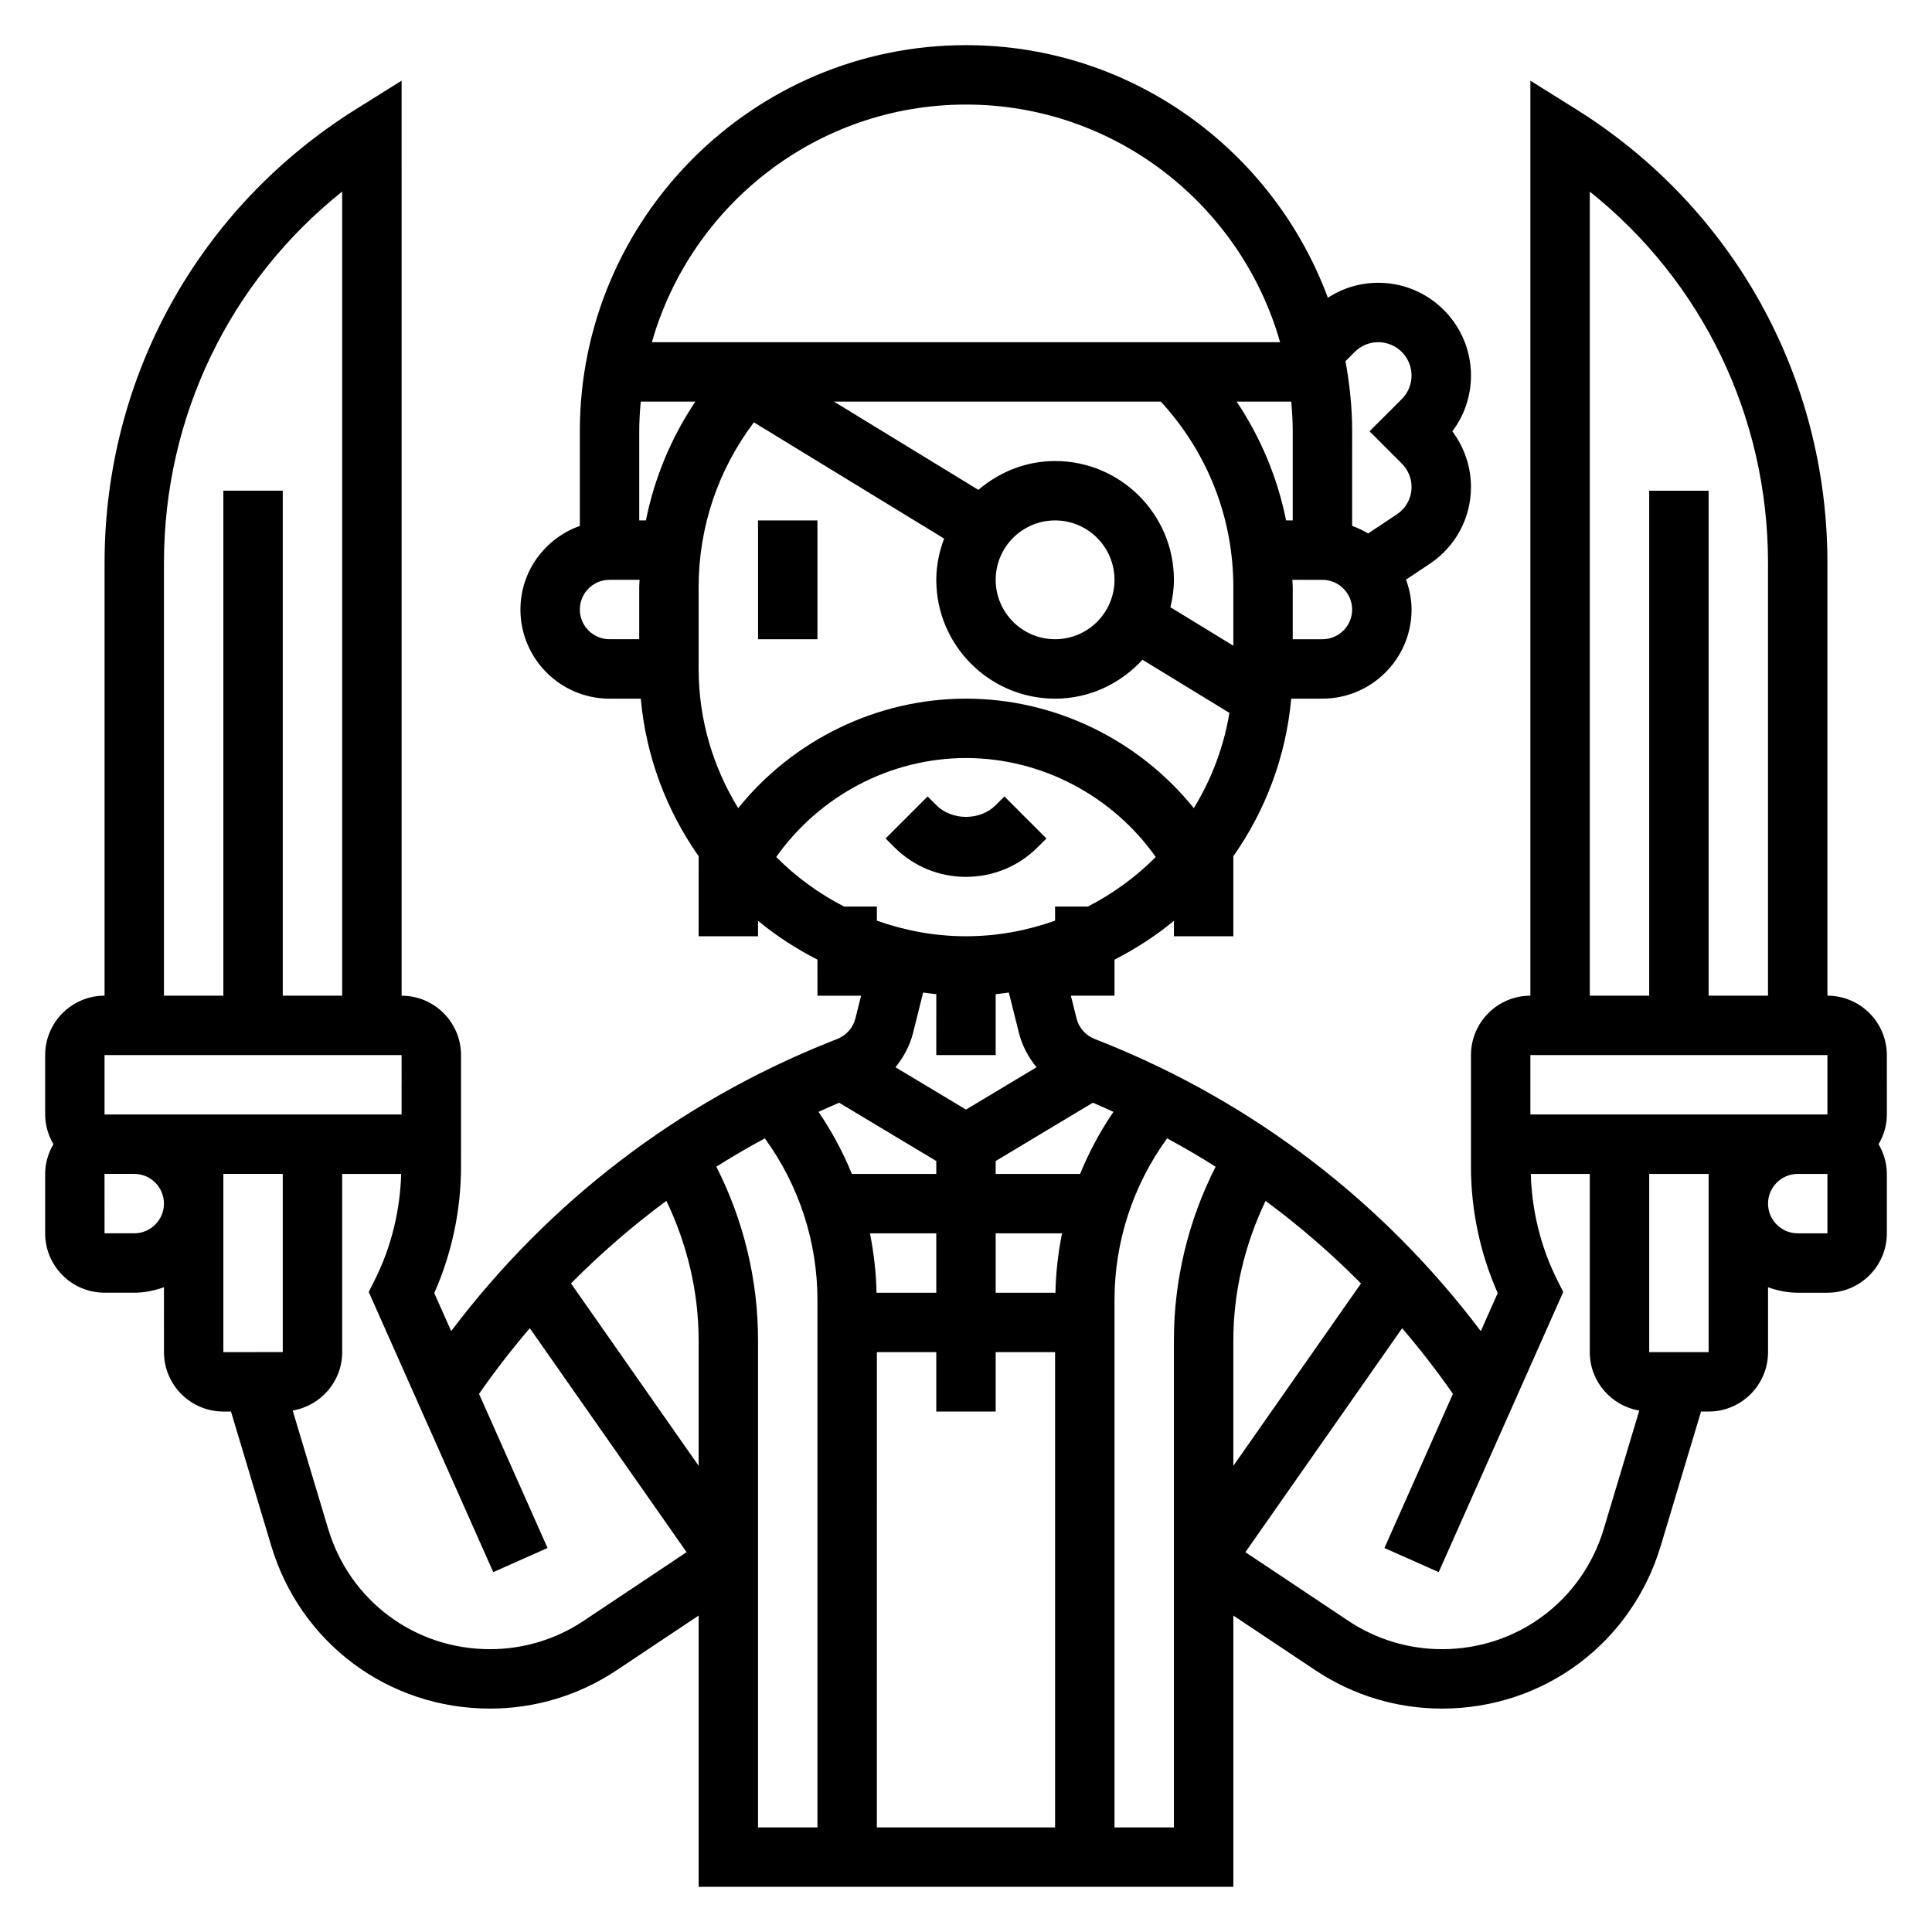 <?xml version="1.0" encoding="UTF-8"?>
<!-- Uploaded to: ICON Repo, www.svgrepo.com, Generator: ICON Repo Mixer Tools -->
<svg fill="#000000" width="800px" height="800px" version="1.1" viewBox="144 144 512 512" xmlns="http://www.w3.org/2000/svg">
 <g>
  <path d="m344.89 281.92h15.742v31.488h-15.742z"/>
  <path d="m400 376.38c7.18 0 13.934-2.793 19.004-7.871l2.305-2.305-11.133-11.133-2.305 2.305c-4.141 4.141-11.602 4.141-15.742 0l-2.305-2.305-11.133 11.133 2.305 2.305c5.07 5.074 11.824 7.871 19.004 7.871z"/>
  <path d="m644.03 423.61c0-8.684-7.062-15.742-15.742-15.742v-114.66c0-49.23-24.93-94.203-66.676-120.3l-12.047-7.527v242.49c-8.684 0-15.742 7.062-15.742 15.742v29.629c0 11.469 2.441 22.945 7.086 33.441l-4.481 10.078c-25.805-34.172-60.117-60.543-100.13-76.547l-2.289-0.914c-2.34-0.938-4.102-2.961-4.715-5.406l-1.5-6.023h11.566v-9.555c5.621-2.883 10.918-6.297 15.742-10.289v4.098h15.742v-21.215c8.461-12.043 13.941-26.309 15.344-41.762h8.273c13.02 0 23.617-10.598 23.617-23.617 0-2.793-0.574-5.441-1.465-7.926l6.32-4.211c6.82-4.551 10.891-12.152 10.891-20.348 0-5.305-1.77-10.516-4.945-14.738 3.203-4.242 4.945-9.383 4.945-14.797 0-13.551-11.023-24.57-24.57-24.57-4.816 0-9.414 1.402-13.359 3.969-14.445-39.016-51.922-66.945-95.895-66.945-56.426 0-102.34 45.91-102.34 102.34v25.066c-9.141 3.258-15.742 11.918-15.742 22.168 0 13.02 10.598 23.617 23.617 23.617h8.273c1.402 15.445 6.879 29.719 15.344 41.762l-0.008 21.211h15.742v-4.102c4.824 3.992 10.125 7.406 15.742 10.289l0.004 9.559h11.562l-1.504 6.023c-0.613 2.449-2.379 4.465-4.707 5.398l-2.297 0.914c-40.012 16.012-74.32 42.375-100.12 76.547l-4.481-10.078c4.644-10.492 7.086-21.973 7.086-33.441l0.004-13.875v-15.742c0-8.684-7.062-15.742-15.742-15.742l-0.004-242.5-12.043 7.527c-41.746 26.098-66.676 71.07-66.676 120.3v114.66c-8.684 0-15.742 7.062-15.742 15.742v15.742c0 2.883 0.836 5.551 2.188 7.871-1.355 2.328-2.191 4.996-2.191 7.875v15.742c0 8.684 7.062 15.742 15.742 15.742h7.871c2.769 0 5.398-0.566 7.871-1.449l0.004 17.199c0 8.684 7.062 15.742 15.742 15.742h2.016l10.676 35.598c7.746 25.789 31.031 43.125 57.961 43.125 11.988 0 23.594-3.512 33.566-10.164l21.734-14.492v71.887h141.7v-71.887l21.734 14.492c9.977 6.652 21.582 10.164 33.57 10.164 26.93 0 50.215-17.336 57.961-43.129l10.676-35.594h2.016c8.684 0 15.742-7.062 15.742-15.742v-17.191c2.473 0.879 5.102 1.445 7.871 1.445h7.871c8.684 0 15.742-7.062 15.742-15.742v-15.742c0-2.883-0.836-5.551-2.188-7.871 1.355-2.324 2.191-4.996 2.191-7.875zm-78.719-228.83c29.82 23.797 47.23 59.621 47.23 98.426v114.66h-15.742v-133.82h-15.742v133.82h-15.742zm-15.746 228.83h78.719v15.742h-78.719zm-44.887 60.52-33.832 48.336v-33.234c0-12.863 3.031-25.449 8.551-36.984 8.973 6.629 17.41 13.941 25.281 21.883zm-116.04-77.098c1.156 0.148 2.312 0.332 3.488 0.434l-0.004 16.145h15.742v-16.145c1.172-0.109 2.32-0.285 3.488-0.434l2.668 10.676c0.852 3.394 2.504 6.473 4.668 9.125l-18.691 11.215-18.688-11.219c2.156-2.652 3.816-5.723 4.668-9.125zm35.062 79.555h-15.832v-15.742h17.586c-1.047 5.156-1.637 10.422-1.754 15.742zm-31.578 0h-15.832c-0.117-5.32-0.707-10.586-1.754-15.742h17.586zm0-34.902v3.414h-22.371c-2.356-5.762-5.305-11.273-8.832-16.445 1.812-0.82 3.613-1.652 5.457-2.426zm-15.742 50.648h15.742v15.742h15.742v-15.742h15.742v125.95h-47.23zm53.859-47.234h-22.371v-3.418l25.75-15.453c1.844 0.77 3.637 1.605 5.457 2.426-3.531 5.172-6.481 10.684-8.836 16.445zm-30.242-125.95c-23.523 0-45.816 10.918-60.371 29.023-6.598-10.766-10.48-23.371-10.48-36.895v-21.703c0-15.973 5.188-31.117 14.641-43.648l50.414 30.805c-1.281 3.414-2.078 7.074-2.078 10.934 0 17.367 14.121 31.488 31.488 31.488 9.18 0 17.383-4.016 23.145-10.312l23.051 14.082c-1.52 9.125-4.777 17.648-9.438 25.246-14.559-18.098-36.852-29.02-60.371-29.02zm-86.191-78.719h14.469c-6.406 9.555-10.84 20.215-13.105 31.488h-1.766v-23.617c0-2.66 0.164-5.273 0.402-7.871zm172.78 7.871v23.617h-1.762c-2.266-11.273-6.707-21.93-13.105-31.488h14.469c0.234 2.598 0.398 5.211 0.398 7.871zm-34.957-7.871c12.367 13.453 19.215 30.758 19.215 49.145v15.547l-16.672-10.195c0.559-2.344 0.926-4.754 0.926-7.262 0-17.367-14.121-31.488-31.488-31.488-7.785 0-14.832 2.945-20.332 7.644l-38.273-23.391zm-28.02 31.488c8.684 0 15.742 7.062 15.742 15.742 0 8.684-7.062 15.742-15.742 15.742-8.684 0-15.742-7.062-15.742-15.742 0-8.68 7.062-15.742 15.742-15.742zm70.848 31.488h-7.871v-13.832c0-0.645-0.078-1.266-0.094-1.914l7.965 0.004c4.336 0 7.871 3.535 7.871 7.871 0.004 4.336-3.531 7.871-7.871 7.871zm8.551-76.137c1.668-1.664 3.883-2.582 6.242-2.582 4.867 0 8.824 3.957 8.824 8.824 0 2.363-0.922 4.574-2.582 6.242l-8.547 8.547 8.582 8.582c1.617 1.621 2.547 3.863 2.547 6.164 0 2.922-1.449 5.629-3.883 7.25l-7.621 5.078c-1.34-0.805-2.754-1.473-4.242-2l0.004-25.074c0-6.352-0.66-12.547-1.77-18.586zm-103.01-65.559c39.551 0 72.918 26.688 83.238 62.977h-166.48c10.32-36.293 43.691-62.977 83.242-62.977zm-102.34 133.82c0-4.336 3.535-7.871 7.871-7.871h7.965c-0.016 0.637-0.094 1.266-0.094 1.91v13.832h-7.871c-4.34 0-7.871-3.535-7.871-7.871zm52.047 65.582c11.461-16.227 30.277-26.223 50.289-26.223s38.824 9.996 50.285 26.223c-5.234 5.281-11.312 9.699-17.98 13.137h-8.691v3.738c-7.398 2.629-15.324 4.133-23.613 4.133s-16.215-1.504-23.617-4.133v-3.738h-8.691c-6.668-3.434-12.746-7.856-17.98-13.137zm-29.109 91.125c5.519 11.531 8.547 24.121 8.547 36.984v33.234l-33.832-48.336c7.871-7.934 16.312-15.246 25.285-21.883zm-133.15-169.04c0-38.801 17.414-74.625 47.23-98.426l0.004 213.09h-15.746v-133.82h-15.742v133.82h-15.746zm-15.742 130.41h78.719l0.008 7.871-0.008 0.004v7.871h-78.719zm7.871 47.234h-7.871l-0.008-15.742 0.008-0.004h7.871c4.336 0 7.871 3.535 7.871 7.871 0 4.34-3.535 7.875-7.871 7.875zm23.617-15.746h15.742v47.23l-15.742 0.004zm95.488 118.44c-7.379 4.918-15.965 7.516-24.84 7.516-19.926 0-37.156-12.824-42.879-31.906l-9.398-31.34c7.434-1.258 13.117-7.688 13.117-15.473v-47.23h15.633c-0.277 9.676-2.606 19.309-6.934 27.969l-1.66 3.32 33 74.242 14.383-6.398-18.152-40.848c4.203-6.055 8.707-11.84 13.453-17.398l41.547 59.355zm35.156-120.35c4.188-2.644 8.469-5.141 12.848-7.504 9.027 12.398 13.945 27.371 13.945 42.816v139.79h-15.742v-129.06c0-16.043-3.816-31.805-11.051-46.035zm121.26 175.1h-15.742v-139.79c0-15.438 4.922-30.418 13.941-42.816 4.375 2.363 8.66 4.863 12.855 7.512-7.234 14.23-11.055 29.992-11.055 46.027zm113.93-79.141c-5.723 19.082-22.957 31.906-42.879 31.906-8.863 0-17.461-2.598-24.836-7.519l-27.27-18.184 41.547-59.355c4.746 5.559 9.242 11.336 13.453 17.398l-18.152 40.848 14.383 6.398 33-74.242-1.66-3.32c-4.328-8.66-6.66-18.293-6.934-27.969h15.633v47.23c0 7.785 5.684 14.219 13.113 15.477zm27.773-46.812h-15.742v-47.23h15.742zm31.488-31.488h-7.871c-4.336 0-7.871-3.535-7.871-7.871 0-4.336 3.535-7.871 7.871-7.871h7.871z"/>
 </g>
</svg>